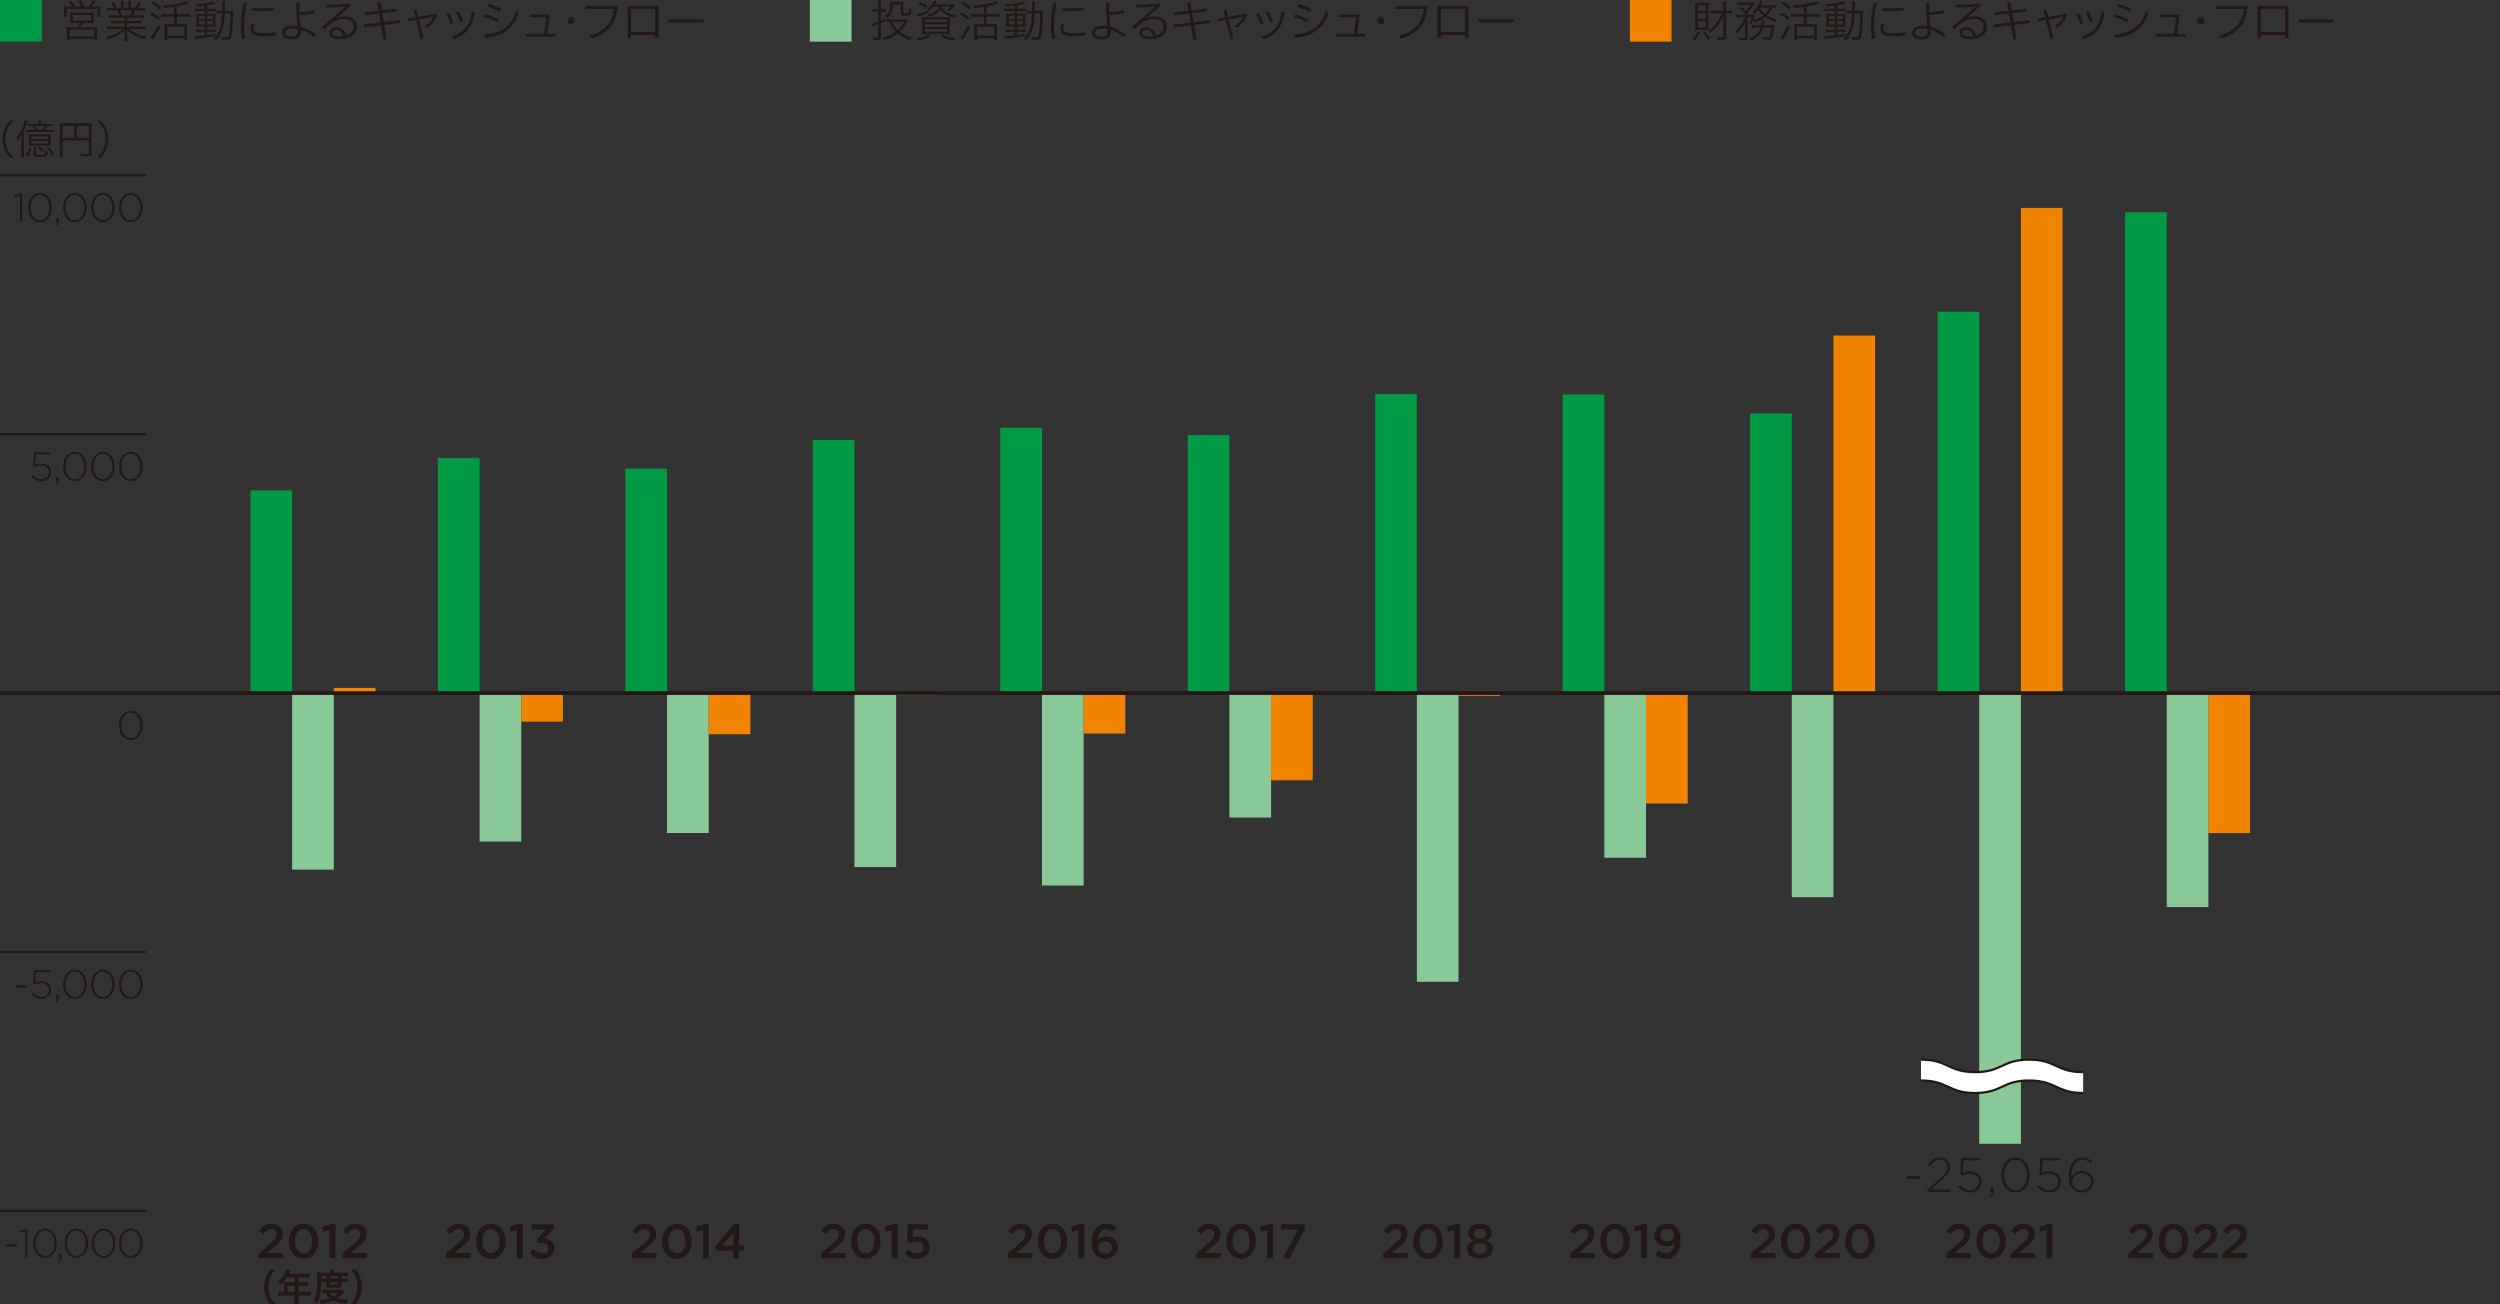 <?xml version="1.0" encoding="UTF-8"?><svg id="b" xmlns="http://www.w3.org/2000/svg" viewBox="0 0 340.157 177.444"><rect x="0" y="0" width="340.157" height="177.444" fill="#333333" stroke="none"/><defs><style>.d{fill:#fff;}.e{fill:#094;}.f{fill:#f08300;}.g{fill:#89c997;}.h{stroke-width:.3px;}.h,.i{fill:none;stroke:#231815;stroke-miterlimit:10;}.i{stroke-width:.5px;}.j{fill:#231815;}</style></defs><g id="c"><rect class="e" width="5.669" height="5.669"/><path class="j" d="m9.815.916c-.138-.264-.24-.414-.456-.672l.36-.103c.222.288.33.456.498.774h.84c-.114-.294-.234-.528-.402-.774l.372-.084c.168.294.294.54.426.858h.63c.234-.306.348-.492.516-.852l.383.138c-.192.317-.293.474-.479.714h.485c.319,0,.475-.006.667-.024-.018.139-.024.271-.024.505v.492c0,.174.006.287.03.432h-.408v-1.08h-4.188v1.08h-.402c.018-.138.03-.282.03-.426v-.498c0-.211-.006-.318-.024-.505.198.019.36.024.66.024h.486Zm.36,2.208c-.372,0-.462.006-.642.023.018-.144.024-.257.024-.479v-.521c0-.21-.006-.336-.024-.45.18.019.342.024.582.024h2.082c.24,0,.396-.006.576-.024-.012.108-.018.222-.018.456v.516c0,.259.006.342.024.479-.216-.018-.342-.023-.642-.023h-.9c-.084.204-.186.402-.288.588h1.716c.263,0,.407-.006.57-.024-.024.162-.031.294-.031.564v.69c0,.246.006.408.037.582h-.409v-.246h-3.359v.24h-.408c.024-.187.036-.366.036-.576v-.69c0-.258-.006-.396-.03-.564.162.019.312.024.577.024h.912c.108-.174.204-.372.288-.588h-.672Zm-.702,1.818h3.359v-.9h-3.359v.9Zm.45-2.13h2.466v-.78h-2.466v.78Z"/><path class="j" d="m15.376,2.41c-.294,0-.456.006-.642.03v-.372c.168.024.33.03.642.03h.87c-.084-.234-.174-.438-.318-.678h-.756c-.3,0-.504.012-.678.029v-.384c.174.024.36.036.666.036h.414c-.12-.21-.258-.39-.492-.636l.342-.162c.27.324.372.479.534.798h.504v-.462c0-.204-.012-.372-.036-.504h.408c-.018.12-.024.258-.024.498v.468h.637v-.468c0-.223-.006-.384-.024-.498h.408c-.024.126-.036.294-.036.504v.462h.576c.258-.372.354-.54.474-.828l.366.156c-.18.306-.234.378-.45.672h.36c.312,0,.504-.012.672-.036v.384c-.174-.018-.378-.029-.678-.029h-.708c-.144.33-.216.485-.324.678h.852c.312,0,.474-.006.648-.03v.372c-.186-.024-.348-.03-.648-.03h-1.631v.438h1.259c.3,0,.486-.006.648-.03v.366c-.18-.024-.348-.03-.648-.03h-1.259v.462h1.817c.342,0,.522-.012.684-.036v.391c-.21-.024-.414-.036-.678-.036h-1.572c.516.485,1.368.857,2.382,1.038-.108.132-.162.21-.234.372-.78-.234-1.056-.336-1.47-.564-.36-.198-.647-.42-.953-.731.018.27.024.378.024.51v.401c0,.259.012.444.036.624h-.433c.03-.191.036-.378.036-.63v-.396c0-.139.006-.271.024-.504-.588.611-1.158.936-2.256,1.29-.078-.156-.138-.234-.246-.349.99-.222,1.632-.527,2.226-1.062h-1.47c-.27,0-.468.012-.678.036v-.391c.168.024.348.036.678.036h1.722v-.462h-1.188c-.294,0-.468.006-.642.03v-.366c.168.024.354.03.642.03h1.188v-.438h-1.566Zm2.316-.312c.132-.222.209-.39.306-.678h-1.668c.138.288.186.396.282.678h1.081Z"/><path class="j" d="m20.633,1.703c.474.233.678.359,1.104.689l-.21.348c-.396-.342-.666-.521-1.104-.743l.21-.294Zm1.164,1.938c-.306.678-.504,1.032-.996,1.788l-.342-.312c.066-.06.114-.113.186-.203.336-.433.558-.828.846-1.513l.306.24Zm-.9-3.45c.462.307.708.498,1.032.799l-.234.317c-.33-.324-.57-.521-1.044-.84l.246-.276Zm2.772.757c-.516.084-.918.126-1.374.149-.036-.138-.066-.216-.156-.366.834-.012,1.698-.126,2.538-.342.336-.084.51-.144.69-.24l.276.36q-.066.018-.198.054c-.348.103-.816.21-1.393.318v1.038h1.17c.264,0,.45-.012.612-.036v.426c-.174-.024-.366-.036-.612-.036h-1.17v1.021h.96c.216,0,.36-.006.462-.024-.018.12-.024.282-.024.546v1.141c0,.239.012.455.03.581h-.408v-.342h-2.322v.342h-.408c.024-.162.03-.336.03-.588v-1.151c0-.204-.006-.378-.024-.528.12.019.246.024.438.024h.882v-1.021h-1.14c-.228,0-.438.012-.606.036v-.426c.156.024.348.036.606.036h1.14v-.972Zm-.918,3.894h2.322v-1.206h-2.322v1.206Z"/><path class="j" d="m27.845.778c-.432.06-.654.078-1.11.114-.024-.108-.048-.162-.15-.318.966-.018,2.094-.21,2.502-.414l.264.306q-.084.019-.3.072c-.228.066-.51.126-.858.187v.474h.72c.264,0,.414-.006.528-.03v.359c-.108-.018-.192-.023-.48-.023h-.768v.372h.624c.234,0,.384-.006.528-.018-.018.113-.024.216-.024.528v.696c0,.3.006.443.024.569-.144-.012-.3-.018-.552-.018h-.6v.402h.606c.312,0,.414-.006.546-.024v.359c-.126-.018-.21-.023-.492-.023h-.66v.432c.384-.048.588-.078,1.116-.168v.318c-.84.144-1.44.222-2.46.324-.156.018-.204.023-.318.048l-.078-.414c.096.006.198.012.252.012.186,0,.528-.023,1.14-.084v-.468h-.667c-.186,0-.384.012-.546.03v-.372c.144.024.294.03.552.03h.661v-.402h-.57c-.252,0-.414.006-.558.018.012-.132.018-.264.018-.563v-.702c0-.301,0-.36-.018-.528.156.012.318.018.57.018h.559v-.372h-.816c-.252,0-.384.006-.54.03v-.372c.162.024.306.036.546.036h.811v-.42Zm-.769,1.386v.438h.769v-.438h-.769Zm0,.715v.468h.769v-.468h-.769Zm1.116-.276h.792v-.438h-.792v.438Zm0,.744h.792v-.468h-.792v.468Zm3.006-1.866c.24,0,.372-.006.534-.024-.012.132-.018.252-.03.63-.042,1.812-.12,2.658-.282,3.049-.084.216-.246.294-.576.294-.162,0-.378-.018-.636-.048-.006-.132-.024-.265-.066-.402.306.06.48.084.648.084.222,0,.288-.042.33-.222.132-.517.216-1.663.216-3.013h-.738c-.042.87-.114,1.435-.246,1.926-.186.696-.438,1.165-.942,1.765-.072-.084-.21-.186-.342-.258.342-.349.51-.576.696-.973.276-.588.408-1.296.462-2.46h-.156c-.246,0-.39.006-.558.03v-.408c.156.024.276.03.534.03h.198c.006-.204.006-.378.006-.601,0-.426-.006-.527-.036-.689h.444c-.03.114-.036.24-.036.456-.006.426-.006.63-.012.834h.588Z"/><path class="j" d="m33.599.436c-.258.973-.384,1.98-.384,2.959,0,.642.054,1.266.156,1.859l-.443.055c-.09-.648-.138-1.278-.138-1.896,0-1.002.12-1.992.366-3.036l.444.06Zm1.074,2.946c-.108.12-.192.282-.192.498,0,.42.282.654,1.368.654.63,0,1.188-.066,1.614-.168l.042.438c-.396.077-.978.144-1.692.144-1.398,0-1.734-.48-1.734-1.014v-.03c0-.312.114-.534.258-.702l.336.18Zm-.3-2.298c.372.024.738.036,1.098.036.582,0,1.158-.03,1.752-.096l.03.408c-.618.06-1.254.09-1.902.09-.33,0-.66-.006-.99-.024l.012-.414Z"/><path class="j" d="m42.779,1.811c-.636.133-1.332.198-2.022.223.024.588.066,1.104.132,1.602.684.192,1.428.54,2.088,1.056l-.246.372c-.546-.443-1.212-.834-1.812-1.014.006.09.012.18.012.264,0,.672-.342,1.044-1.225,1.044-.792,0-1.314-.264-1.314-.894,0-.678.696-.966,1.405-.966.336,0,.474.024.666.06-.084-.756-.144-1.584-.144-2.712,0-.155,0-.312.006-.479l.426.006c-.006.27-.012.528-.012.774,0,.168,0,.336.006.497.618,0,1.35-.084,1.98-.228l.054.396Zm-2.977,2.064c-.594,0-1.002.204-1.002.576,0,.354.33.527.906.527.588,0,.811-.204.811-.731,0-.09-.006-.187-.018-.294-.21-.054-.396-.078-.696-.078Z"/><path class="j" d="m44.392.647h.132c.996,0,2.124-.065,3-.174l.222.282c-.678.605-1.29,1.134-2.016,1.752.342-.15.642-.288,1.116-.288,1.146,0,1.716.582,1.716,1.464,0,1.026-.895,1.632-2.304,1.632-.924,0-1.417-.281-1.417-.84,0-.444.36-.774.966-.774.726,0,1.128.528,1.296,1.122.708-.21,1.02-.6,1.02-1.158,0-.569-.354-1.104-1.38-1.104-.6,0-1.146.258-1.53.504-.366.24-.642.485-1.098.954l-.282-.354c1.266-1.05,2.382-2.027,3.222-2.808-.804.108-1.662.174-2.646.204l-.018-.414Zm1.411,3.384c-.348,0-.594.18-.594.433,0,.336.366.504.966.504.138,0,.282-.006.528-.054-.132-.541-.474-.883-.9-.883Z"/><path class="j" d="m53.939,1.192l.036.384-1.956.217.204,1.212,2.172-.265.042.391-2.148.264.324,1.944-.432.065-.33-1.962-2.298.282-.048-.39,2.286-.276-.204-1.212-1.95.216-.036-.39,1.92-.21-.186-1.122.432-.066.192,1.141,1.98-.223Z"/><path class="j" d="m57.629,5.284l-.39.097-.63-2.664-1.05.18-.06-.378,1.02-.168-.228-.966.39-.078.234.978,2.58-.426c-.234.906-.606,1.398-1.374,1.944-.096-.096-.192-.187-.294-.271.594-.384.9-.726,1.14-1.224l-1.968.342.63,2.634Z"/><path class="j" d="m61.091,1.793c.282.485.402.756.606,1.355l-.384.15c-.18-.582-.312-.876-.6-1.368l.378-.138Zm3.51-.103c-.186,1.015-.402,1.632-.792,2.178-.486.69-1.062,1.062-2.046,1.465-.102-.133-.174-.223-.294-.349,1.014-.354,1.536-.695,1.998-1.338.384-.51.564-1.062.72-2.046l.414.09Zm-2.196-.162c.27.492.39.786.57,1.362l-.378.15c-.168-.564-.276-.841-.558-1.381l.366-.132Z"/><path class="j" d="m66.065,1.955c.684.197,1.158.378,1.758.653l-.198.391c-.498-.265-1.098-.492-1.758-.679l.198-.365Zm-.174,2.747c1.146-.065,2.004-.354,2.646-.792.822-.563,1.32-1.26,1.662-2.388.126.114.252.216.378.318-.474,1.164-.858,1.8-1.83,2.454-.696.474-1.506.744-2.748.84l-.108-.433Zm.612-4.17c.618.187,1.134.396,1.704.679l-.198.39c-.564-.3-1.14-.54-1.704-.696l.198-.372Z"/><path class="j" d="m75.575,4.612v.372h-4.008v-.372h2.442c.162-.828.24-1.392.306-2.273h-2.25v-.366h2.7c-.072,1.026-.162,1.74-.336,2.64h1.146Z"/><path class="j" d="m78.185,2.818c0,.271-.222.492-.492.492s-.492-.222-.492-.492.222-.492.492-.492.492.222.492.492Z"/><path class="j" d="m84.035.803c-.06,1.194-.372,2.147-1.014,2.874-.678.786-1.482,1.26-2.586,1.565-.072-.138-.15-.258-.246-.396,1.152-.288,1.92-.81,2.43-1.386.57-.648.846-1.446.93-2.244h-3.906v-.414h4.392Z"/><path class="j" d="m85.854,4.757v.426h-.444V.797h4.188v4.386h-.444v-.426h-3.3Zm3.3-3.558h-3.3v3.155h3.3V1.199Z"/><path class="j" d="m95.771,3.047h-4.8v-.42h4.8v.42Z"/><rect class="g" x="110.19" width="5.669" height="5.669"/><path class="j" d="m119.472.707c0-.246-.012-.421-.042-.606h.468c-.03.186-.042.36-.042.594v.57h.36c.144,0,.228-.006.348-.03v.39c-.108-.018-.234-.023-.372-.023h-.336v1.188c.228-.096.318-.138.588-.27l.006.36c-.27.132-.36.174-.594.27v1.902c0,.324-.15.414-.702.414-.078,0-.186-.006-.312-.012-.012-.15-.024-.222-.084-.378.228.03.366.042.522.042.144,0,.192-.036.192-.145v-1.668c-.306.12-.552.216-.744.3l-.114-.402c.234-.036.384-.084.858-.264v-1.338h-.372c-.162,0-.288.006-.432.023v-.39c.132.024.252.03.432.03h.372v-.558Zm4.062,2.165c-.042.061-.048.061-.168.265-.3.504-.552.816-.93,1.176.486.366,1.032.631,1.638.78-.096.12-.174.246-.228.378-.696-.222-1.218-.498-1.71-.905-.576.443-1.092.708-1.806.917-.06-.144-.132-.251-.228-.348.696-.186,1.242-.438,1.758-.828-.396-.408-.642-.792-.846-1.326-.162,0-.282.012-.39.024v-.396c.132.024.288.036.486.036h1.83c.18,0,.288-.006.36-.03l.234.258Zm-2.016-2.237c-.012.588-.084.924-.276,1.253-.132.223-.312.396-.6.57-.084-.12-.156-.192-.276-.27.312-.162.498-.36.624-.648.108-.245.15-.533.15-1.014,0-.12,0-.162-.018-.271.108.013.204.019.408.019h.996c.204,0,.282-.006.402-.019-.012.097-.018.187-.018.427v.972c0,.107.042.126.294.126.192,0,.342-.019.384-.048.066-.042.09-.21.096-.678.132.096.24.149.354.186-.066.822-.126.882-.81.882-.564,0-.69-.06-.69-.336V.635h-1.02Zm-.144,2.346c.198.444.42.756.774,1.093.396-.354.588-.595.882-1.093h-1.656Z"/><path class="j" d="m126.69,4.901c-.612.342-.996.479-1.788.642-.078-.156-.114-.21-.222-.33.36-.048.552-.09.858-.174.348-.102.516-.168.852-.36l.3.223Zm-.33-3.187c-.456.204-.69.3-1.2.492-.108.036-.162.06-.27.113l-.15-.39c.402-.066.942-.258,1.524-.528l.096.312Zm-.438-.594c-.366-.295-.564-.414-.978-.601l.234-.275c.462.228.654.342.978.575l-.234.301Zm2.694,1.224c.33,0,.456-.006.624-.024-.012.181-.018.366-.018.654v1.051c0,.306.006.504.024.617-.162-.018-.384-.023-.672-.023h-2.454c-.294,0-.504.006-.672.023.018-.113.024-.312.024-.605v-1.074c0-.276-.006-.469-.018-.636.162.012.336.018.625.018h2.538Zm-2.778.66h3.018v-.366h-3.018v.366Zm0,.66h3.018v-.378h-3.018v.378Zm0,.666h3.018v-.384h-3.018v.384Zm1.158-3.444c-.162.191-.324.342-.564.528-.096-.12-.138-.156-.264-.234.474-.33.798-.708.942-1.122l.366.114q-.06.09-.12.198c-.006.006-.054.077-.144.222h2.046c.204,0,.276-.006.402-.03l.234.192q-.024.029-.072.09c-.012.012-.018.018-.084.107-.156.211-.336.391-.552.547-.114-.066-.21-.108-.336-.15.258-.156.384-.258.534-.462h-1.236c.09.306.33.588.684.798.33.198.75.33,1.291.396-.096.12-.12.162-.198.342-.51-.108-.864-.234-1.17-.408-.354-.204-.57-.42-.786-.774-.18.343-.354.528-.666.702-.252.139-.57.24-.954.312-.066-.139-.09-.174-.204-.307.936-.096,1.452-.438,1.608-1.062h-.756Zm1.26,3.799c.558.294.99.42,1.776.516-.108.126-.12.156-.222.342-.804-.15-1.249-.3-1.842-.642l.288-.216Z"/><path class="j" d="m130.824,1.703c.474.233.678.359,1.104.689l-.21.348c-.396-.342-.666-.521-1.104-.743l.21-.294Zm1.164,1.938c-.306.678-.504,1.032-.996,1.788l-.342-.312c.066-.06.114-.113.186-.203.336-.433.558-.828.846-1.513l.306.24Zm-.9-3.45c.462.307.708.498,1.032.799l-.234.317c-.33-.324-.57-.521-1.044-.84l.246-.276Zm2.772.757c-.516.084-.918.126-1.374.149-.036-.138-.066-.216-.156-.366.834-.012,1.698-.126,2.538-.342.336-.084.51-.144.69-.24l.276.36q-.066.018-.198.054c-.348.103-.816.21-1.393.318v1.038h1.17c.264,0,.45-.012.612-.036v.426c-.174-.024-.366-.036-.612-.036h-1.17v1.021h.96c.216,0,.36-.006.462-.024-.018.12-.024.282-.024.546v1.141c0,.239.012.455.03.581h-.408v-.342h-2.322v.342h-.408c.024-.162.03-.336.03-.588v-1.151c0-.204-.006-.378-.024-.528.12.019.246.024.438.024h.882v-1.021h-1.14c-.228,0-.438.012-.606.036v-.426c.156.024.348.036.606.036h1.14v-.972Zm-.918,3.894h2.322v-1.206h-2.322v1.206Z"/><path class="j" d="m138.036.778c-.432.06-.654.078-1.11.114-.024-.108-.048-.162-.15-.318.966-.018,2.094-.21,2.502-.414l.264.306q-.084.019-.3.072c-.228.066-.51.126-.858.187v.474h.72c.264,0,.414-.006.528-.03v.359c-.108-.018-.192-.023-.48-.023h-.768v.372h.624c.234,0,.384-.006.528-.018-.018.113-.024.216-.024.528v.696c0,.3.006.443.024.569-.144-.012-.3-.018-.552-.018h-.6v.402h.606c.312,0,.414-.006.546-.024v.359c-.126-.018-.21-.023-.492-.023h-.66v.432c.384-.048.588-.078,1.116-.168v.318c-.84.144-1.44.222-2.46.324-.156.018-.204.023-.318.048l-.078-.414c.096.006.198.012.252.012.186,0,.528-.023,1.14-.084v-.468h-.667c-.186,0-.384.012-.546.03v-.372c.144.024.294.03.552.03h.661v-.402h-.57c-.252,0-.414.006-.558.018.012-.132.018-.264.018-.563v-.702c0-.301,0-.36-.018-.528.156.012.318.018.57.018h.559v-.372h-.816c-.252,0-.384.006-.54.03v-.372c.162.024.306.036.546.036h.811v-.42Zm-.769,1.386v.438h.769v-.438h-.769Zm0,.715v.468h.769v-.468h-.769Zm1.116-.276h.792v-.438h-.792v.438Zm0,.744h.792v-.468h-.792v.468Zm3.006-1.866c.24,0,.372-.006.534-.024-.012.132-.018.252-.03.63-.042,1.812-.12,2.658-.282,3.049-.084.216-.246.294-.576.294-.162,0-.378-.018-.636-.048-.006-.132-.024-.265-.066-.402.306.06.48.084.648.084.222,0,.288-.042.33-.222.132-.517.216-1.663.216-3.013h-.738c-.042.87-.114,1.435-.246,1.926-.186.696-.438,1.165-.942,1.765-.072-.084-.21-.186-.342-.258.342-.349.51-.576.696-.973.276-.588.408-1.296.462-2.46h-.156c-.246,0-.39.006-.558.03v-.408c.156.024.276.03.534.03h.198c.006-.204.006-.378.006-.601,0-.426-.006-.527-.036-.689h.444c-.03.114-.036.24-.036.456-.006.426-.006.63-.012.834h.588Z"/><path class="j" d="m143.79.436c-.258.973-.384,1.98-.384,2.959,0,.642.054,1.266.156,1.859l-.443.055c-.09-.648-.138-1.278-.138-1.896,0-1.002.12-1.992.366-3.036l.444.06Zm1.074,2.946c-.108.12-.192.282-.192.498,0,.42.282.654,1.368.654.63,0,1.188-.066,1.614-.168l.042.438c-.396.077-.978.144-1.692.144-1.398,0-1.734-.48-1.734-1.014v-.03c0-.312.114-.534.258-.702l.336.18Zm-.3-2.298c.372.024.738.036,1.098.036.582,0,1.158-.03,1.752-.096l.03.408c-.618.06-1.254.09-1.902.09-.33,0-.66-.006-.99-.024l.012-.414Z"/><path class="j" d="m152.97,1.811c-.636.133-1.332.198-2.022.223.024.588.066,1.104.132,1.602.684.192,1.428.54,2.088,1.056l-.246.372c-.546-.443-1.212-.834-1.812-1.014.006.09.012.18.012.264,0,.672-.342,1.044-1.225,1.044-.792,0-1.314-.264-1.314-.894,0-.678.696-.966,1.405-.966.336,0,.474.024.666.06-.084-.756-.144-1.584-.144-2.712,0-.155,0-.312.006-.479l.426.006c-.006.27-.012.528-.012.774,0,.168,0,.336.006.497.618,0,1.35-.084,1.98-.228l.054.396Zm-2.977,2.064c-.594,0-1.002.204-1.002.576,0,.354.33.527.906.527.588,0,.811-.204.811-.731,0-.09-.006-.187-.018-.294-.21-.054-.396-.078-.696-.078Z"/><path class="j" d="m154.583.647h.132c.996,0,2.124-.065,3-.174l.222.282c-.678.605-1.29,1.134-2.016,1.752.342-.15.642-.288,1.116-.288,1.146,0,1.716.582,1.716,1.464,0,1.026-.895,1.632-2.304,1.632-.924,0-1.417-.281-1.417-.84,0-.444.36-.774.966-.774.726,0,1.128.528,1.296,1.122.708-.21,1.02-.6,1.02-1.158,0-.569-.354-1.104-1.38-1.104-.6,0-1.146.258-1.53.504-.366.24-.642.485-1.098.954l-.282-.354c1.266-1.05,2.382-2.027,3.222-2.808-.804.108-1.662.174-2.646.204l-.018-.414Zm1.411,3.384c-.348,0-.594.18-.594.433,0,.336.366.504.966.504.138,0,.282-.006.528-.054-.132-.541-.474-.883-.9-.883Z"/><path class="j" d="m164.13,1.192l.036.384-1.956.217.204,1.212,2.172-.265.042.391-2.148.264.324,1.944-.432.065-.33-1.962-2.298.282-.048-.39,2.286-.276-.204-1.212-1.95.216-.036-.39,1.92-.21-.186-1.122.432-.066.192,1.141,1.98-.223Z"/><path class="j" d="m167.82,5.284l-.39.097-.63-2.664-1.05.18-.06-.378,1.02-.168-.228-.966.39-.078.234.978,2.58-.426c-.234.906-.606,1.398-1.374,1.944-.096-.096-.192-.187-.294-.271.594-.384.9-.726,1.14-1.224l-1.968.342.63,2.634Z"/><path class="j" d="m171.282,1.793c.282.485.402.756.606,1.355l-.384.15c-.18-.582-.312-.876-.6-1.368l.378-.138Zm3.51-.103c-.186,1.015-.402,1.632-.792,2.178-.486.69-1.062,1.062-2.046,1.465-.102-.133-.174-.223-.294-.349,1.014-.354,1.536-.695,1.998-1.338.384-.51.564-1.062.72-2.046l.414.09Zm-2.196-.162c.27.492.39.786.57,1.362l-.378.15c-.168-.564-.276-.841-.558-1.381l.366-.132Z"/><path class="j" d="m176.256,1.955c.684.197,1.158.378,1.758.653l-.198.391c-.498-.265-1.098-.492-1.758-.679l.198-.365Zm-.174,2.747c1.146-.065,2.004-.354,2.646-.792.822-.563,1.32-1.26,1.662-2.388.126.114.252.216.378.318-.474,1.164-.858,1.8-1.83,2.454-.696.474-1.506.744-2.748.84l-.108-.433Zm.612-4.17c.618.187,1.134.396,1.704.679l-.198.39c-.564-.3-1.14-.54-1.704-.696l.198-.372Z"/><path class="j" d="m185.766,4.612v.372h-4.008v-.372h2.442c.162-.828.24-1.392.306-2.273h-2.25v-.366h2.7c-.072,1.026-.162,1.74-.336,2.64h1.146Z"/><path class="j" d="m188.376,2.818c0,.271-.222.492-.492.492s-.492-.222-.492-.492.222-.492.492-.492.492.222.492.492Z"/><path class="j" d="m194.226.803c-.06,1.194-.372,2.147-1.014,2.874-.678.786-1.482,1.26-2.586,1.565-.072-.138-.15-.258-.246-.396,1.152-.288,1.92-.81,2.43-1.386.57-.648.846-1.446.93-2.244h-3.906v-.414h4.392Z"/><path class="j" d="m196.044,4.757v.426h-.444V.797h4.188v4.386h-.444v-.426h-3.3Zm3.3-3.558h-3.3v3.155h3.3V1.199Z"/><path class="j" d="m205.962,3.047h-4.8v-.42h4.8v.42Z"/><rect class="f" x="221.767" width="5.669" height="5.669"/><path class="j" d="m231.33,4.433c-.233.479-.413.737-.779,1.128-.108-.12-.162-.168-.301-.252.385-.36.54-.582.763-1.062l.317.187Zm-.186-.378c-.216,0-.354.006-.498.018.012-.126.018-.336.018-.575V.929c0-.198-.006-.359-.023-.57.252.013.366.019.528.019h.768c.228,0,.407-.006.533-.019-.013.145-.019.33-.019.559v2.615c0,.252.006.414.019.54-.15-.012-.282-.018-.516-.018h-.81Zm-.12-2.579h1.073v-.769h-1.073v.769Zm0,1.109h1.073v-.798h-1.073v.798Zm0,1.146h1.073v-.834h-1.073v.834Zm1.031.522c.246.426.378.611.672.936-.126.078-.15.102-.3.252-.264-.33-.414-.564-.666-1.014l.294-.174Zm1.212-2.466c-.198,0-.42.012-.588.03v-.402c.186.019.366.03.588.03h1.206v-.673c0-.288-.012-.414-.036-.558h.444c-.024.168-.036.348-.036.558l.006.673h.258c.229,0,.39-.012.552-.036v.414c-.162-.024-.317-.036-.54-.036h-.27l.03,3.186c0,.354-.139.468-.576.468-.174,0-.42-.012-.636-.036-.019-.162-.036-.24-.108-.408.27.048.534.078.696.078.204,0,.239-.024.239-.174l-.006-1.985c0-.24.013-.57.036-.816-.222.504-.528,1.032-.852,1.434-.288.36-.57.643-.979.954-.107-.149-.198-.246-.281-.306.468-.318.791-.63,1.146-1.104.324-.433.402-.57.738-1.29h-1.032Z"/><path class="j" d="m236.772,2.345c-.252,0-.402.012-.534.036v-.396c.144.024.294.03.552.03h.816c-.282-.342-.504-.559-.895-.853l.24-.216c.288.234.39.318.576.498.324-.294.426-.408.666-.756h-1.272c-.246,0-.408.012-.54.036v-.391c.145.024.3.03.57.03h1.068c.312,0,.372,0,.485-.019l.204.223c-.06.06-.096.102-.18.216-.271.372-.462.582-.786.882.066.078.09.103.168.192l-.15.156h.414c.204,0,.318-.006.427-.019l.161.198q-.042.09-.155.385c-.114.306-.187.462-.336.72-.12-.09-.145-.102-.288-.168.18-.276.264-.456.378-.786h-.601l.03,2.735c.006.294-.12.396-.48.396-.198,0-.336-.006-.601-.036-.006-.113-.03-.228-.084-.354.271.048.456.066.636.065.126,0,.175-.036.175-.138v-2.052c-.276.666-.631,1.188-1.068,1.619-.071-.144-.119-.21-.239-.329.569-.492.936-1.051,1.266-1.908h-.624Zm4.146,1.074c.246,0,.384-.006.492-.024q-.018.12-.054.547c-.066.695-.175,1.163-.307,1.325-.09.114-.228.162-.438.162s-.336-.012-.708-.066c-.012-.155-.024-.222-.078-.384.342.078.54.108.731.108.211,0,.265-.078.343-.469.048-.233.071-.413.107-.869h-1.092c-.252.852-.72,1.355-1.668,1.764-.06-.132-.126-.216-.228-.312.462-.186.768-.365,1.025-.605.246-.234.391-.474.504-.846h-.63c-.275,0-.414.006-.558.03v-.391c.144.024.275.03.569.03h.696c.042-.21.061-.378.061-.54,0-.054,0-.072-.013-.132l.427.018c-.019.114-.03.18-.055.336-.023.145-.036.216-.054.318h.924Zm.714-2.358c-.144-.018-.264-.023-.516-.023-.222.491-.39.743-.702,1.062.372.24.78.402,1.356.546-.091.132-.114.187-.175.36-.617-.192-1.038-.396-1.434-.685-.336.271-.726.475-1.374.727-.054-.12-.102-.204-.204-.312.564-.18.942-.359,1.309-.624-.295-.264-.469-.462-.673-.804-.155.222-.252.33-.521.6-.084-.102-.132-.144-.264-.233.342-.312.504-.498.684-.804.18-.288.288-.54.348-.805l.366.097q-.024.054-.06.132c-.072.162-.133.3-.187.42h1.458c.264,0,.438-.012.588-.03v.378Zm-2.208-.023c.204.365.396.594.721.863.294-.275.401-.438.594-.863h-1.314Z"/><path class="j" d="m242.4,1.703c.474.233.678.359,1.104.689l-.21.348c-.396-.342-.666-.521-1.104-.743l.21-.294Zm1.163,1.938c-.306.678-.504,1.032-.995,1.788l-.343-.312c.066-.06.114-.113.187-.203.336-.433.558-.828.846-1.513l.306.24Zm-.899-3.45c.462.307.708.498,1.032.799l-.234.317c-.33-.324-.57-.521-1.044-.84l.246-.276Zm2.771.757c-.516.084-.918.126-1.374.149-.035-.138-.065-.216-.155-.366.834-.012,1.697-.126,2.538-.342.336-.084.51-.144.689-.24l.276.36q-.066.018-.198.054c-.348.103-.815.21-1.393.318v1.038h1.171c.264,0,.45-.012.612-.036v.426c-.175-.024-.366-.036-.612-.036h-1.171v1.021h.961c.216,0,.36-.006.462-.024-.018.12-.024.282-.024.546v1.141c0,.239.013.455.03.581h-.408v-.342h-2.322v.342h-.407c.023-.162.029-.336.029-.588v-1.151c0-.204-.006-.378-.023-.528.12.019.246.024.438.024h.882v-1.021h-1.14c-.228,0-.438.012-.605.036v-.426c.155.024.348.036.605.036h1.14v-.972Zm-.918,3.894h2.322v-1.206h-2.322v1.206Z"/><path class="j" d="m249.612.778c-.432.06-.654.078-1.11.114-.023-.108-.048-.162-.149-.318.966-.018,2.094-.21,2.502-.414l.264.306q-.084.019-.3.072c-.229.066-.51.126-.858.187v.474h.721c.264,0,.413-.006.527-.03v.359c-.107-.018-.191-.023-.479-.023h-.769v.372h.624c.234,0,.384-.006.528-.018-.019.113-.024.216-.024.528v.696c0,.3.006.443.024.569-.145-.012-.3-.018-.552-.018h-.601v.402h.606c.312,0,.414-.006.546-.024v.359c-.126-.018-.21-.023-.492-.023h-.66v.432c.385-.048.588-.078,1.116-.168v.318c-.84.144-1.439.222-2.46.324-.156.018-.204.023-.318.048l-.077-.414c.096.006.197.012.252.012.186,0,.527-.023,1.14-.084v-.468h-.666c-.187,0-.384.012-.546.03v-.372c.144.024.294.03.552.03h.66v-.402h-.57c-.252,0-.414.006-.558.018.012-.132.018-.264.018-.563v-.702c0-.301,0-.36-.018-.528.156.012.317.018.569.018h.559v-.372h-.816c-.252,0-.384.006-.54.03v-.372c.162.024.307.036.546.036h.811v-.42Zm-.769,1.386v.438h.769v-.438h-.769Zm0,.715v.468h.769v-.468h-.769Zm1.116-.276h.792v-.438h-.792v.438Zm0,.744h.792v-.468h-.792v.468Zm3.006-1.866c.24,0,.372-.006.534-.024-.012.132-.018.252-.029.63-.042,1.812-.12,2.658-.282,3.049-.084.216-.246.294-.576.294-.162,0-.378-.018-.636-.048-.006-.132-.024-.265-.066-.402.306.06.48.084.648.084.222,0,.288-.042.33-.222.132-.517.216-1.663.216-3.013h-.738c-.042.87-.114,1.435-.246,1.926-.186.696-.438,1.165-.941,1.765-.072-.084-.211-.186-.343-.258.343-.349.511-.576.696-.973.276-.588.408-1.296.462-2.46h-.156c-.246,0-.39.006-.558.03v-.408c.156.024.276.03.534.03h.198c.006-.204.006-.378.006-.601,0-.426-.006-.527-.036-.689h.443c-.029.114-.035.24-.035.456-.007.426-.007.63-.013.834h.588Z"/><path class="j" d="m255.366.436c-.258.973-.384,1.98-.384,2.959,0,.642.054,1.266.155,1.859l-.443.055c-.09-.648-.138-1.278-.138-1.896,0-1.002.12-1.992.365-3.036l.444.06Zm1.073,2.946c-.107.12-.191.282-.191.498,0,.42.282.654,1.368.654.63,0,1.188-.066,1.613-.168l.042.438c-.396.077-.978.144-1.691.144-1.398,0-1.734-.48-1.734-1.014v-.03c0-.312.114-.534.258-.702l.336.18Zm-.3-2.298c.372.024.738.036,1.099.036.582,0,1.157-.03,1.752-.096l.029.408c-.617.06-1.254.09-1.901.09-.33,0-.66-.006-.99-.024l.012-.414Z"/><path class="j" d="m264.547,1.811c-.637.133-1.332.198-2.022.223.024.588.066,1.104.132,1.602.685.192,1.429.54,2.088,1.056l-.245.372c-.547-.443-1.213-.834-1.812-1.014.006.09.012.18.012.264,0,.672-.342,1.044-1.225,1.044-.792,0-1.314-.264-1.314-.894,0-.678.696-.966,1.405-.966.336,0,.474.024.666.06-.084-.756-.145-1.584-.145-2.712,0-.155,0-.312.006-.479l.427.006c-.007.27-.013.528-.013.774,0,.168,0,.336.006.497.618,0,1.351-.084,1.98-.228l.055.396Zm-2.977,2.064c-.595,0-1.003.204-1.003.576,0,.354.33.527.906.527.589,0,.811-.204.811-.731,0-.09-.006-.187-.018-.294-.21-.054-.396-.078-.696-.078Z"/><path class="j" d="m266.159.647h.133c.996,0,2.124-.065,3-.174l.222.282c-.678.605-1.29,1.134-2.016,1.752.342-.15.642-.288,1.116-.288,1.146,0,1.716.582,1.716,1.464,0,1.026-.895,1.632-2.304,1.632-.925,0-1.417-.281-1.417-.84,0-.444.36-.774.967-.774.726,0,1.128.528,1.296,1.122.708-.21,1.02-.6,1.02-1.158,0-.569-.354-1.104-1.38-1.104-.6,0-1.146.258-1.53.504-.366.24-.642.485-1.098.954l-.282-.354c1.267-1.05,2.383-2.027,3.223-2.808-.805.108-1.662.174-2.646.204l-.019-.414Zm1.411,3.384c-.349,0-.595.18-.595.433,0,.336.366.504.967.504.138,0,.281-.006.527-.054-.132-.541-.474-.883-.899-.883Z"/><path class="j" d="m275.706,1.192l.036.384-1.956.217.204,1.212,2.172-.265.042.391-2.147.264.323,1.944-.432.065-.33-1.962-2.298.282-.048-.39,2.286-.276-.204-1.212-1.95.216-.036-.39,1.92-.21-.186-1.122.432-.066.192,1.141,1.979-.223Z"/><path class="j" d="m279.396,5.284l-.39.097-.631-2.664-1.05.18-.06-.378,1.02-.168-.228-.966.39-.078.234.978,2.58-.426c-.234.906-.606,1.398-1.374,1.944-.097-.096-.192-.187-.294-.271.594-.384.899-.726,1.14-1.224l-1.968.342.63,2.634Z"/><path class="j" d="m282.858,1.793c.282.485.402.756.605,1.355l-.384.15c-.18-.582-.312-.876-.6-1.368l.378-.138Zm3.51-.103c-.186,1.015-.401,1.632-.792,2.178-.485.69-1.062,1.062-2.046,1.465-.102-.133-.174-.223-.294-.349,1.014-.354,1.536-.695,1.998-1.338.384-.51.563-1.062.72-2.046l.414.09Zm-2.196-.162c.271.492.391.786.57,1.362l-.378.15c-.168-.564-.276-.841-.558-1.381l.365-.132Z"/><path class="j" d="m287.833,1.955c.684.197,1.157.378,1.758.653l-.198.391c-.498-.265-1.098-.492-1.758-.679l.198-.365Zm-.175,2.747c1.146-.065,2.004-.354,2.646-.792.822-.563,1.32-1.26,1.662-2.388.126.114.252.216.378.318-.475,1.164-.858,1.8-1.83,2.454-.696.474-1.506.744-2.748.84l-.108-.433Zm.612-4.17c.618.187,1.134.396,1.704.679l-.198.39c-.563-.3-1.14-.54-1.704-.696l.198-.372Z"/><path class="j" d="m297.343,4.612v.372h-4.008v-.372h2.441c.162-.828.24-1.392.306-2.273h-2.25v-.366h2.7c-.071,1.026-.162,1.74-.336,2.64h1.146Z"/><path class="j" d="m299.952,2.818c0,.271-.222.492-.492.492-.27,0-.492-.222-.492-.492s.223-.492.492-.492c.271,0,.492.222.492.492Z"/><path class="j" d="m305.802.803c-.06,1.194-.371,2.147-1.014,2.874-.678.786-1.481,1.26-2.586,1.565-.072-.138-.15-.258-.246-.396,1.152-.288,1.92-.81,2.43-1.386.57-.648.847-1.446.931-2.244h-3.906v-.414h4.392Z"/><path class="j" d="m307.621,4.757v.426h-.444V.797h4.188v4.386h-.444v-.426h-3.3Zm3.3-3.558h-3.3v3.155h3.3V1.199Z"/><path class="j" d="m317.538,3.047h-4.8v-.42h4.8v.42Z"/><path class="j" d="m1.374,21.471c-.413-.473-.583-.736-.765-1.183-.181-.439-.264-.874-.264-1.353s.083-.913.264-1.354c.182-.445.352-.709.765-1.183h.489c-.462.468-.644.716-.836,1.139-.198.44-.297.896-.297,1.397,0,.5.099.957.297,1.396.192.424.374.671.836,1.139h-.489Z"/><path class="j" d="m2.908,19.15c0-.27.005-.584.022-.809-.16.308-.275.495-.484.754-.066-.121-.138-.231-.215-.319.402-.457.71-1.001.952-1.7.099-.291.16-.521.182-.709l.379.094c-.039.082-.05.132-.094.274-.083.281-.248.71-.407,1.072v2.938c0,.33.005.494.022.687h-.391c.028-.197.033-.362.033-.676v-1.605Zm1.375,1.001c-.138.489-.264.759-.522,1.138l-.291-.198c.291-.352.407-.594.517-1.039l.297.1Zm2.304-3.278c.259,0,.402-.005.556-.027v.319c-.16-.017-.33-.022-.556-.022h-.148c-.061.154-.148.341-.248.522h.589c.275,0,.412-.005.555-.027v.335c-.165-.021-.286-.027-.555-.027h-2.684c-.248,0-.374.006-.539.027v-.335c.143.022.275.027.539.027h.572c-.066-.192-.143-.363-.236-.522h-.066c-.248,0-.385.006-.544.022v-.319c.143.022.297.027.544.027h.863v-.088c0-.154-.006-.259-.028-.357h.402c-.022.11-.028.198-.028.363v.082h1.012Zm-2.106,2.932c-.275,0-.407.006-.561.022.017-.188.022-.259.022-.556v-.518c0-.236-.005-.352-.022-.483.143.017.253.021.539.021h1.909c.28,0,.385-.005.539-.021-.017.12-.022.252-.022.483v.518c0,.292.005.391.022.556-.148-.017-.281-.022-.567-.022h-1.859Zm-.214-.896h2.288v-.353h-2.288v.353Zm0,.633h2.288v-.374h-2.288v.374Zm.67.456c-.027.127-.033.209-.033.412v.489c0,.132.071.154.583.154.391,0,.583-.022.633-.082.049-.056.066-.177.071-.451.099.05.182.071.303.094-.028.373-.072.527-.17.604-.099.082-.38.115-.936.115-.654,0-.808-.066-.808-.347v-.571c0-.171-.011-.28-.033-.418h.39Zm.908-2.332c.099-.182.176-.347.237-.522h-1.293c.066.132.143.319.226.522h.831Zm-.522,2.217c.292.226.462.374.666.599l-.242.209c-.204-.258-.369-.423-.638-.632l.214-.176Zm1.354.148c.324.391.484.615.715,1.028l-.286.192c-.226-.462-.385-.71-.688-1.062l.259-.159Z"/><path class="j" d="m8.507,20.8c0,.347.005.456.027.583h-.429c.022-.148.033-.308.033-.6v-3.536c0-.209-.005-.341-.022-.489.143.017.28.021.506.021h3.355c.236,0,.374-.005.506-.021-.017.153-.022.275-.022.506v3.608c0,.329-.121.406-.654.406-.22,0-.522-.011-.787-.033-.017-.137-.039-.225-.088-.357.385.044.654.066.869.066.242,0,.292-.022.292-.127v-1.71h-3.587v1.683Zm1.568-3.685h-1.568v1.672h1.568v-1.672Zm2.019,1.672v-1.672h-1.661v1.672h1.661Z"/><path class="j" d="m13.221,21.471c.462-.462.643-.715.836-1.139.198-.439.297-.896.297-1.396,0-.501-.099-.957-.297-1.397-.193-.423-.374-.676-.836-1.139h.489c.413.474.583.737.765,1.183.181.44.264.875.264,1.354s-.083.913-.264,1.353c-.182.446-.352.71-.765,1.183h-.489Z"/><path class="j" d="m36.742,177.444c-.28-.4-.405-.62-.545-.985-.18-.46-.265-.9-.265-1.38,0-.47.08-.885.255-1.335.145-.365.265-.585.55-.985h.7c-.35.44-.495.665-.635.995-.175.41-.26.835-.26,1.325,0,.505.085.955.265,1.37.14.33.28.55.635.995h-.7Z"/><path class="j" d="m38.642,174.739c0-.11-.005-.186-.015-.29.105.01.215.015.351.015h1.09v-.649h-1.045c-.26.404-.505.694-.825.984-.145-.215-.2-.28-.37-.445.51-.435.77-.764.975-1.254.07-.16.105-.266.12-.365l.595.12c-.03.06-.04.075-.075.149-.005.016-.055.12-.145.315h2.34c.235,0,.36-.005.51-.025v.546c-.155-.021-.285-.025-.51-.025h-1.02v.649h.805c.23,0,.365-.005.515-.025v.53c-.15-.015-.285-.02-.5-.02h-.82v.81h1.16c.23,0,.39-.01.545-.03v.57c-.155-.021-.33-.03-.545-.03h-1.16v.625c0,.255.005.39.03.535h-.609c.02-.146.03-.28.03-.545v-.615h-1.681c-.22,0-.38.01-.545.03v-.57c.16.021.32.03.545.03h.255v-1.02Zm1.426,1.02v-.81h-.9v.81h.9Z"/><path class="j" d="m43.692,174.43c-.01.765-.055,1.31-.14,1.765-.09.47-.2.784-.425,1.189-.14-.2-.245-.314-.42-.46.165-.305.245-.525.31-.854.11-.521.145-1.07.145-2.255,0-.37-.005-.5-.02-.681.175.016.35.025.565.025h1.245v-.11c0-.109-.01-.189-.025-.284h.595c-.02.085-.025.165-.025.29v.104h1.24c.28,0,.455-.01.605-.03v.52c-.165-.015-.29-.02-.525-.02h-.385v.351h.48c.205,0,.315-.005.445-.025v.495c-.115-.015-.215-.02-.445-.02h-.48v.47c0,.125.005.229.015.314-.115-.005-.125-.005-.325-.005h-1.39c-.195,0-.26,0-.35.005.01-.085.02-.21.02-.314v-.47h-.709Zm3.144,1.339c-.045.045-.05.051-.095.101-.27.314-.525.545-.826.75.436.154.871.225,1.48.234-.095.186-.155.346-.21.565-.84-.105-1.34-.24-1.805-.485-.52.25-.95.375-1.709.49-.04-.19-.08-.295-.195-.515.63-.045,1.014-.125,1.43-.28-.28-.215-.43-.365-.68-.71-.175.005-.25.01-.354.02v-.47c.125.021.27.025.534.025h1.745c.205,0,.295-.005.415-.015l.27.289Zm-2.435-1.789v-.351h-.704v.351h.704Zm.43,1.939c.15.185.31.31.58.47.265-.155.395-.255.62-.47h-1.2Zm1.075-1.939v-.351h-.979v.351h.979Zm-.979.795h.979v-.345h-.979v.345Z"/><path class="j" d="m47.732,177.444c.355-.445.495-.665.635-.995.18-.415.265-.86.265-1.37,0-.5-.08-.915-.255-1.325-.145-.33-.29-.555-.64-.995h.705c.28.396.4.615.545.985.175.455.255.86.255,1.335,0,.485-.085.92-.26,1.38-.145.365-.265.585-.545.985h-.705Z"/><path class="j" d="m35.19,170.556l1.59-1.353c.634-.535.865-.832.865-1.248,0-.455-.323-.72-.746-.72s-.713.231-1.069.693l-.574-.449c.442-.62.878-.97,1.703-.97.904,0,1.524.555,1.524,1.379v.014c0,.727-.383,1.122-1.201,1.789l-.951.792h2.198v.713h-3.339v-.641Z"/><path class="j" d="m39.289,168.899v-.014c0-1.319.805-2.389,2.02-2.389,1.208,0,2.006,1.056,2.006,2.376v.013c0,1.32-.805,2.39-2.02,2.39-1.215,0-2.007-1.056-2.007-2.376Zm3.188,0v-.014c0-.91-.469-1.656-1.182-1.656-.713,0-1.169.726-1.169,1.644v.013c0,.911.462,1.657,1.182,1.657s1.168-.732,1.168-1.644Z"/><path class="j" d="m44.833,167.368l-.832.23-.171-.659,1.241-.396h.568v4.653h-.806v-3.828Z"/><path class="j" d="m46.596,170.556l1.59-1.353c.634-.535.865-.832.865-1.248,0-.455-.323-.72-.746-.72s-.713.231-1.069.693l-.574-.449c.442-.62.878-.97,1.703-.97.904,0,1.524.555,1.524,1.379v.014c0,.727-.383,1.122-1.201,1.789l-.951.792h2.198v.713h-3.339v-.641Z"/><path class="j" d="m60.686,170.556l1.59-1.353c.634-.535.865-.832.865-1.248,0-.455-.323-.72-.746-.72s-.713.231-1.069.693l-.574-.449c.442-.62.878-.97,1.703-.97.904,0,1.524.555,1.524,1.379v.014c0,.727-.383,1.122-1.201,1.789l-.951.792h2.198v.713h-3.339v-.641Z"/><path class="j" d="m64.784,168.899v-.014c0-1.319.805-2.389,2.02-2.389,1.208,0,2.006,1.056,2.006,2.376v.013c0,1.32-.805,2.39-2.02,2.39-1.215,0-2.007-1.056-2.007-2.376Zm3.188,0v-.014c0-.91-.469-1.656-1.182-1.656-.713,0-1.169.726-1.169,1.644v.013c0,.911.462,1.657,1.182,1.657s1.168-.732,1.168-1.644Z"/><path class="j" d="m70.329,167.368l-.832.23-.171-.659,1.241-.396h.568v4.653h-.806v-3.828Z"/><path class="j" d="m72.051,170.464l.568-.528c.33.39.7.607,1.214.607.455,0,.798-.277.798-.699v-.014c0-.455-.416-.713-1.062-.713h-.376l-.132-.508,1.248-1.327h-2v-.706h3.056v.607l-1.287,1.319c.7.093,1.36.442,1.36,1.301v.013c0,.852-.66,1.459-1.617,1.459-.805,0-1.379-.337-1.769-.812Z"/><path class="j" d="m85.989,170.556l1.59-1.353c.634-.535.865-.832.865-1.248,0-.455-.323-.72-.746-.72s-.713.231-1.069.693l-.574-.449c.442-.62.878-.97,1.703-.97.904,0,1.524.555,1.524,1.379v.014c0,.727-.383,1.122-1.201,1.789l-.951.792h2.198v.713h-3.339v-.641Z"/><path class="j" d="m90.088,168.899v-.014c0-1.319.805-2.389,2.02-2.389,1.208,0,2.006,1.056,2.006,2.376v.013c0,1.32-.805,2.39-2.02,2.39-1.215,0-2.007-1.056-2.007-2.376Zm3.188,0v-.014c0-.91-.469-1.656-1.182-1.656-.713,0-1.169.726-1.169,1.644v.013c0,.911.462,1.657,1.182,1.657s1.168-.732,1.168-1.644Z"/><path class="j" d="m95.632,167.368l-.832.23-.171-.659,1.241-.396h.568v4.653h-.806v-3.828Z"/><path class="j" d="m99.791,170.16h-2.33l-.152-.581,2.567-3.036h.692v2.95h.66v.667h-.66v1.036h-.778v-1.036Zm0-.667v-1.828l-1.518,1.828h1.518Z"/><path class="j" d="m111.696,170.556l1.59-1.353c.634-.535.865-.832.865-1.248,0-.455-.323-.72-.746-.72s-.713.231-1.069.693l-.574-.449c.442-.62.878-.97,1.703-.97.904,0,1.524.555,1.524,1.379v.014c0,.727-.383,1.122-1.201,1.789l-.951.792h2.198v.713h-3.339v-.641Z"/><path class="j" d="m115.794,168.899v-.014c0-1.319.805-2.389,2.02-2.389,1.208,0,2.006,1.056,2.006,2.376v.013c0,1.32-.805,2.39-2.02,2.39-1.215,0-2.007-1.056-2.007-2.376Zm3.188,0v-.014c0-.91-.469-1.656-1.182-1.656-.713,0-1.169.726-1.169,1.644v.013c0,.911.462,1.657,1.182,1.657s1.168-.732,1.168-1.644Z"/><path class="j" d="m121.339,167.368l-.832.23-.171-.659,1.241-.396h.568v4.653h-.806v-3.828Z"/><path class="j" d="m123.088,170.569l.501-.588c.369.344.758.555,1.188.555.555,0,.917-.316.917-.799v-.013c0-.469-.396-.766-.957-.766-.33,0-.614.093-.851.204l-.488-.323.132-2.264h2.759v.72h-2.06l-.073,1.082c.218-.079.423-.132.733-.132.898,0,1.604.476,1.604,1.452v.013c0,.944-.687,1.564-1.709,1.564-.707,0-1.26-.284-1.696-.706Z"/><path class="j" d="m137.095,170.556l1.59-1.353c.634-.535.865-.832.865-1.248,0-.455-.323-.72-.746-.72s-.713.231-1.069.693l-.574-.449c.442-.62.878-.97,1.703-.97.904,0,1.524.555,1.524,1.379v.014c0,.727-.383,1.122-1.201,1.789l-.951.792h2.198v.713h-3.339v-.641Z"/><path class="j" d="m141.194,168.899v-.014c0-1.319.805-2.389,2.02-2.389,1.208,0,2.006,1.056,2.006,2.376v.013c0,1.32-.805,2.39-2.02,2.39-1.215,0-2.007-1.056-2.007-2.376Zm3.188,0v-.014c0-.91-.469-1.656-1.182-1.656-.713,0-1.169.726-1.169,1.644v.013c0,.911.462,1.657,1.182,1.657s1.168-.732,1.168-1.644Z"/><path class="j" d="m146.738,167.368l-.832.23-.171-.659,1.241-.396h.568v4.653h-.806v-3.828Z"/><path class="j" d="m149.114,170.794c-.35-.356-.561-.839-.561-1.77v-.013c0-1.412.673-2.515,1.98-2.515.601,0,1.01.191,1.413.515l-.436.627c-.323-.251-.601-.402-1.003-.402-.687,0-1.07.62-1.109,1.465.244-.237.561-.462,1.103-.462.898,0,1.617.528,1.617,1.452v.013c0,.918-.746,1.571-1.716,1.571-.568,0-.977-.179-1.287-.481Zm2.192-1.057v-.013c0-.463-.37-.806-.944-.806-.574,0-.938.37-.938.812v.014c0,.469.376.832.958.832.574,0,.924-.363.924-.839Z"/><path class="j" d="m162.763,170.556l1.59-1.353c.634-.535.865-.832.865-1.248,0-.455-.323-.72-.746-.72s-.713.231-1.069.693l-.574-.449c.442-.62.878-.97,1.703-.97.904,0,1.524.555,1.524,1.379v.014c0,.727-.383,1.122-1.201,1.789l-.951.792h2.198v.713h-3.339v-.641Z"/><path class="j" d="m166.861,168.899v-.014c0-1.319.805-2.389,2.02-2.389,1.208,0,2.006,1.056,2.006,2.376v.013c0,1.32-.805,2.39-2.02,2.39-1.215,0-2.007-1.056-2.007-2.376Zm3.188,0v-.014c0-.91-.469-1.656-1.182-1.656-.713,0-1.169.726-1.169,1.644v.013c0,.911.462,1.657,1.182,1.657s1.168-.732,1.168-1.644Z"/><path class="j" d="m172.406,167.368l-.832.23-.171-.659,1.241-.396h.568v4.653h-.806v-3.828Z"/><path class="j" d="m176.617,167.289h-2.323v-.713h3.247v.613l-2.085,4.007h-.911l2.072-3.907Z"/><path class="j" d="m188.205,170.556l1.59-1.353c.634-.535.865-.832.865-1.248,0-.455-.323-.72-.746-.72s-.713.231-1.069.693l-.574-.449c.442-.62.878-.97,1.703-.97.904,0,1.524.555,1.524,1.379v.014c0,.727-.383,1.122-1.201,1.789l-.951.792h2.198v.713h-3.339v-.641Z"/><path class="j" d="m192.304,168.899v-.014c0-1.319.805-2.389,2.02-2.389,1.208,0,2.006,1.056,2.006,2.376v.013c0,1.32-.805,2.39-2.02,2.39-1.215,0-2.007-1.056-2.007-2.376Zm3.188,0v-.014c0-.91-.469-1.656-1.182-1.656-.713,0-1.169.726-1.169,1.644v.013c0,.911.462,1.657,1.182,1.657s1.168-.732,1.168-1.644Z"/><path class="j" d="m197.848,167.368l-.832.23-.171-.659,1.241-.396h.568v4.653h-.806v-3.828Z"/><path class="j" d="m199.604,169.942v-.013c0-.562.31-.911.832-1.129-.389-.204-.673-.515-.673-1.03v-.013c0-.707.679-1.248,1.604-1.248s1.604.534,1.604,1.248v.013c0,.516-.284.826-.673,1.03.501.23.832.561.832,1.108v.014c0,.825-.752,1.34-1.762,1.34s-1.762-.528-1.762-1.32Zm2.732-.053v-.013c0-.423-.422-.7-.97-.7s-.97.277-.97.7v.013c0,.376.363.693.97.693s.97-.311.97-.693Zm-.145-2.04v-.013c0-.356-.33-.647-.825-.647s-.825.291-.825.641v.014c0,.402.35.687.825.687.476,0,.825-.284.825-.681Z"/><path class="j" d="m213.631,170.556l1.59-1.353c.634-.535.865-.832.865-1.248,0-.455-.323-.72-.746-.72s-.713.231-1.069.693l-.574-.449c.442-.62.878-.97,1.703-.97.904,0,1.524.555,1.524,1.379v.014c0,.727-.383,1.122-1.201,1.789l-.951.792h2.198v.713h-3.339v-.641Z"/><path class="j" d="m217.729,168.899v-.014c0-1.319.805-2.389,2.02-2.389,1.208,0,2.006,1.056,2.006,2.376v.013c0,1.32-.805,2.39-2.02,2.39-1.215,0-2.007-1.056-2.007-2.376Zm3.188,0v-.014c0-.91-.469-1.656-1.182-1.656-.713,0-1.169.726-1.169,1.644v.013c0,.911.462,1.657,1.182,1.657s1.168-.732,1.168-1.644Z"/><path class="j" d="m223.274,167.368l-.832.23-.171-.659,1.241-.396h.568v4.653h-.806v-3.828Z"/><path class="j" d="m225.208,170.721l.442-.62c.35.297.66.436,1.056.436.68,0,1.089-.601,1.115-1.452-.231.277-.587.488-1.083.488-.983,0-1.636-.574-1.636-1.465v-.014c0-.904.699-1.597,1.722-1.597.581,0,.957.165,1.28.488.343.343.561.852.561,1.762v.014c0,1.485-.739,2.515-1.98,2.515-.64,0-1.089-.231-1.478-.555Zm2.587-2.66v-.013c0-.481-.376-.852-.963-.852-.574,0-.917.383-.917.858v.013c0,.482.37.825.944.825.587,0,.937-.383.937-.832Z"/><path class="j" d="m238.219,170.556l1.59-1.353c.634-.535.865-.832.865-1.248,0-.455-.323-.72-.746-.72s-.713.231-1.069.693l-.574-.449c.442-.62.878-.97,1.703-.97.904,0,1.524.555,1.524,1.379v.014c0,.727-.383,1.122-1.201,1.789l-.951.792h2.198v.713h-3.339v-.641Z"/><path class="j" d="m242.317,168.899v-.014c0-1.319.805-2.389,2.02-2.389,1.208,0,2.006,1.056,2.006,2.376v.013c0,1.32-.805,2.39-2.02,2.39-1.215,0-2.007-1.056-2.007-2.376Zm3.188,0v-.014c0-.91-.469-1.656-1.182-1.656-.713,0-1.169.726-1.169,1.644v.013c0,.911.462,1.657,1.182,1.657s1.168-.732,1.168-1.644Z"/><path class="j" d="m246.977,170.556l1.59-1.353c.634-.535.865-.832.865-1.248,0-.455-.323-.72-.746-.72s-.713.231-1.069.693l-.574-.449c.442-.62.878-.97,1.703-.97.904,0,1.524.555,1.524,1.379v.014c0,.727-.383,1.122-1.201,1.789l-.951.792h2.198v.713h-3.339v-.641Z"/><path class="j" d="m251.076,168.899v-.014c0-1.319.805-2.389,2.02-2.389,1.208,0,2.006,1.056,2.006,2.376v.013c0,1.32-.805,2.39-2.02,2.39-1.215,0-2.007-1.056-2.007-2.376Zm3.188,0v-.014c0-.91-.469-1.656-1.182-1.656-.713,0-1.169.726-1.169,1.644v.013c0,.911.462,1.657,1.182,1.657s1.168-.732,1.168-1.644Z"/><path class="j" d="m264.813,170.556l1.59-1.353c.634-.535.865-.832.865-1.248,0-.455-.323-.72-.746-.72s-.713.231-1.069.693l-.574-.449c.442-.62.878-.97,1.703-.97.904,0,1.524.555,1.524,1.379v.014c0,.727-.383,1.122-1.201,1.789l-.951.792h2.198v.713h-3.339v-.641Z"/><path class="j" d="m268.912,168.899v-.014c0-1.319.805-2.389,2.02-2.389,1.208,0,2.006,1.056,2.006,2.376v.013c0,1.32-.805,2.39-2.02,2.39-1.215,0-2.007-1.056-2.007-2.376Zm3.188,0v-.014c0-.91-.469-1.656-1.182-1.656-.713,0-1.169.726-1.169,1.644v.013c0,.911.462,1.657,1.182,1.657s1.168-.732,1.168-1.644Z"/><path class="j" d="m273.571,170.556l1.59-1.353c.634-.535.865-.832.865-1.248,0-.455-.323-.72-.746-.72s-.713.231-1.069.693l-.574-.449c.442-.62.878-.97,1.703-.97.904,0,1.524.555,1.524,1.379v.014c0,.727-.383,1.122-1.201,1.789l-.951.792h2.198v.713h-3.339v-.641Z"/><path class="j" d="m278.469,167.368l-.832.23-.171-.659,1.241-.396h.568v4.653h-.806v-3.828Z"/><path class="j" d="m289.609,170.556l1.59-1.353c.634-.535.865-.832.865-1.248,0-.455-.323-.72-.746-.72s-.713.231-1.069.693l-.574-.449c.442-.62.878-.97,1.703-.97.904,0,1.524.555,1.524,1.379v.014c0,.727-.383,1.122-1.201,1.789l-.951.792h2.198v.713h-3.339v-.641Z"/><path class="j" d="m293.708,168.899v-.014c0-1.319.805-2.389,2.02-2.389,1.208,0,2.006,1.056,2.006,2.376v.013c0,1.32-.805,2.39-2.02,2.39-1.215,0-2.007-1.056-2.007-2.376Zm3.188,0v-.014c0-.91-.469-1.656-1.182-1.656-.713,0-1.169.726-1.169,1.644v.013c0,.911.462,1.657,1.182,1.657s1.168-.732,1.168-1.644Z"/><path class="j" d="m298.367,170.556l1.59-1.353c.634-.535.865-.832.865-1.248,0-.455-.323-.72-.746-.72s-.713.231-1.069.693l-.574-.449c.442-.62.878-.97,1.703-.97.904,0,1.524.555,1.524,1.379v.014c0,.727-.383,1.122-1.201,1.789l-.951.792h2.198v.713h-3.339v-.641Z"/><path class="j" d="m302.413,170.556l1.59-1.353c.634-.535.865-.832.865-1.248,0-.455-.323-.72-.746-.72s-.713.231-1.069.693l-.574-.449c.442-.62.878-.97,1.703-.97.904,0,1.524.555,1.524,1.379v.014c0,.727-.383,1.122-1.201,1.789l-.951.792h2.198v.713h-3.339v-.641Z"/><line class="h" y1="164.763" x2="19.843" y2="164.763"/><path class="j" d="m2.321,169.603H.847v-.308h1.474v.308Z"/><path class="j" d="m2.606,167.529l.88-.324h.22v3.877h-.281v-3.58l-.742.253-.077-.226Z"/><path class="j" d="m7.542,168.17c.126.299.189.628.189.987s-.064.689-.192.989c-.128.301-.316.544-.564.729-.247.185-.529.277-.844.277-.315,0-.596-.092-.841-.275-.246-.183-.432-.424-.558-.723s-.19-.628-.19-.987.064-.689.192-.99c.128-.301.316-.543.564-.729s.529-.278.844-.278.596.092.841.275.432.425.559.724Zm-.465,2.214c.238-.342.357-.746.357-1.216s-.121-.876-.363-1.221c-.242-.345-.556-.518-.94-.518-.385,0-.697.171-.935.512-.239.341-.358.746-.358,1.216,0,.469.121.876.363,1.221.242.345.555.517.94.517.385,0,.697-.17.935-.511Z"/><path class="j" d="m7.87,171.533c.121-.062.205-.127.25-.195.046-.067.065-.153.058-.256h-.148v-.467h.363v.406c0,.173-.035.309-.104.407s-.187.18-.352.242l-.066-.138Z"/><path class="j" d="m11.792,168.17c.126.299.189.628.189.987s-.064.689-.192.989c-.128.301-.316.544-.564.729-.247.185-.529.277-.844.277-.315,0-.596-.092-.841-.275-.246-.183-.432-.424-.558-.723s-.19-.628-.19-.987.064-.689.192-.99c.128-.301.316-.543.564-.729s.529-.278.844-.278.596.092.841.275.432.425.559.724Zm-.465,2.214c.238-.342.357-.746.357-1.216s-.121-.876-.363-1.221c-.242-.345-.556-.518-.94-.518-.385,0-.697.171-.935.512-.239.341-.358.746-.358,1.216,0,.469.121.876.363,1.221.242.345.555.517.94.517.385,0,.697-.17.935-.511Z"/><path class="j" d="m15.497,168.17c.126.299.189.628.189.987s-.064.689-.192.989c-.128.301-.316.544-.564.729-.247.185-.529.277-.844.277-.315,0-.596-.092-.841-.275-.246-.183-.432-.424-.558-.723-.126-.299-.19-.628-.19-.987s.064-.689.192-.99c.128-.301.316-.543.564-.729s.529-.278.844-.278.596.092.841.275.432.425.559.724Zm-.465,2.214c.238-.342.357-.746.357-1.216s-.121-.876-.363-1.221c-.242-.345-.556-.518-.94-.518-.385,0-.697.171-.935.512-.239.341-.358.746-.358,1.216,0,.469.121.876.363,1.221.242.345.555.517.94.517.385,0,.697-.17.935-.511Z"/><path class="j" d="m19.202,168.17c.126.299.189.628.189.987s-.064.689-.192.989c-.128.301-.316.544-.564.729-.247.185-.529.277-.844.277-.315,0-.596-.092-.841-.275-.246-.183-.432-.424-.558-.723s-.19-.628-.19-.987.064-.689.192-.99c.128-.301.316-.543.564-.729s.529-.278.844-.278.596.092.841.275.432.425.559.724Zm-.465,2.214c.238-.342.357-.746.357-1.216s-.121-.876-.363-1.221c-.242-.345-.556-.518-.94-.518-.385,0-.697.171-.935.512-.239.341-.358.746-.358,1.216,0,.469.121.876.363,1.221.242.345.555.517.94.517.385,0,.697-.17.935-.511Z"/><line class="h" y1="129.533" x2="19.843" y2="129.533"/><path class="j" d="m3.666,134.373h-1.474v-.309h1.474v.309Z"/><path class="j" d="m4.512,133.872l.11-1.864h2.162v.275h-1.909l-.093,1.44c.286-.14.57-.209.853-.209.377,0,.692.109.943.327.251.219.376.498.376.839,0,.362-.126.661-.379.894s-.574.35-.962.35c-.25,0-.491-.059-.726-.174s-.442-.265-.622-.447l.204-.204c.377.378.763.566,1.155.566.301,0,.548-.093.743-.28s.292-.418.292-.693c0-.271-.098-.492-.294-.662-.196-.171-.45-.256-.762-.256-.282,0-.572.08-.869.242l-.22-.144Z"/><path class="j" d="m7.47,136.304c.121-.062.205-.128.25-.195.046-.067.065-.153.058-.256h-.148v-.468h.363v.407c0,.173-.035.308-.104.407-.07.099-.187.18-.352.242l-.066-.138Z"/><path class="j" d="m11.591,132.94c.126.299.189.629.189.988s-.064.689-.192.989c-.128.301-.316.544-.564.729-.247.185-.529.277-.844.277-.315,0-.596-.092-.841-.275s-.432-.424-.558-.723-.19-.629-.19-.988.064-.688.192-.989c.128-.301.316-.544.564-.729.248-.185.529-.277.844-.277s.596.092.841.275.432.424.559.723Zm-.465,2.215c.238-.342.357-.746.357-1.217,0-.469-.121-.875-.363-1.221-.242-.344-.556-.517-.94-.517-.385,0-.697.171-.935.511-.239.342-.358.747-.358,1.217,0,.469.121.876.363,1.221.242.344.555.517.94.517.385,0,.697-.171.935-.511Z"/><path class="j" d="m15.396,132.94c.126.299.189.629.189.988s-.064.689-.192.989c-.128.301-.316.544-.564.729-.247.185-.529.277-.844.277-.315,0-.596-.092-.841-.275s-.432-.424-.558-.723-.19-.629-.19-.988.064-.688.192-.989c.128-.301.316-.544.564-.729.248-.185.529-.277.844-.277s.596.092.841.275.432.424.559.723Zm-.465,2.215c.238-.342.357-.746.357-1.217,0-.469-.121-.875-.363-1.221-.242-.344-.556-.517-.94-.517-.385,0-.697.171-.935.511-.239.342-.358.747-.358,1.217,0,.469.121.876.363,1.221.242.344.555.517.94.517.385,0,.697-.171.935-.511Z"/><path class="j" d="m19.201,132.94c.126.299.189.629.189.988s-.064.689-.192.989c-.128.301-.316.544-.564.729-.247.185-.529.277-.844.277-.315,0-.596-.092-.841-.275s-.432-.424-.558-.723-.19-.629-.19-.988.064-.688.192-.989c.128-.301.316-.544.564-.729.248-.185.529-.277.844-.277s.596.092.841.275.432.424.559.723Zm-.465,2.215c.238-.342.357-.746.357-1.217,0-.469-.121-.875-.363-1.221-.242-.344-.556-.517-.94-.517-.385,0-.697.171-.935.511-.239.342-.358.747-.358,1.217,0,.469.121.876.363,1.221.242.344.555.517.94.517.385,0,.697-.171.935-.511Z"/><line class="h" y1="59.074" x2="19.843" y2="59.074"/><path class="j" d="m4.512,63.413l.11-1.864h2.162v.274h-1.909l-.093,1.441c.286-.14.57-.209.853-.209.377,0,.692.109.943.327.251.218.376.498.376.839,0,.362-.126.661-.379.894s-.574.35-.962.35c-.25,0-.491-.059-.726-.174s-.442-.265-.622-.448l.204-.203c.377.377.763.566,1.155.566.301,0,.548-.094.743-.28.194-.188.292-.418.292-.693,0-.271-.098-.492-.294-.663-.196-.17-.45-.256-.762-.256-.282,0-.572.081-.869.242l-.22-.143Z"/><path class="j" d="m7.47,65.845c.121-.062.205-.128.25-.195.046-.068.065-.153.058-.256h-.148v-.468h.363v.407c0,.172-.035.308-.104.407-.07.099-.187.18-.352.241l-.066-.137Z"/><path class="j" d="m11.592,62.481c.126.299.189.628.189.987s-.064.689-.192.99-.316.544-.564.729c-.247.186-.529.278-.844.278-.315,0-.596-.092-.841-.275s-.432-.425-.558-.724-.19-.628-.19-.987.064-.688.192-.989c.128-.301.316-.544.564-.729.248-.185.529-.277.844-.277s.596.092.841.275c.246.183.432.424.559.723Zm-.465,2.214c.238-.341.357-.746.357-1.216,0-.469-.121-.876-.363-1.221-.242-.345-.556-.517-.94-.517-.385,0-.697.17-.935.511-.239.342-.358.747-.358,1.216,0,.47.121.877.363,1.221.242.345.555.518.94.518.385,0,.697-.171.935-.512Z"/><path class="j" d="m15.396,62.481c.126.299.189.628.189.987s-.064.689-.192.99-.316.544-.564.729c-.247.186-.529.278-.844.278-.315,0-.596-.092-.841-.275s-.432-.425-.558-.724-.19-.628-.19-.987.064-.688.192-.989c.128-.301.316-.544.564-.729.248-.185.529-.277.844-.277s.596.092.841.275c.246.183.432.424.559.723Zm-.465,2.214c.238-.341.357-.746.357-1.216,0-.469-.121-.876-.363-1.221-.242-.345-.556-.517-.94-.517-.385,0-.697.17-.935.511-.239.342-.358.747-.358,1.216,0,.47.121.877.363,1.221.242.345.555.518.94.518.385,0,.697-.171.935-.512Z"/><path class="j" d="m19.202,62.481c.126.299.189.628.189.987s-.064.689-.192.99-.316.544-.564.729c-.247.186-.529.278-.844.278-.315,0-.596-.092-.841-.275s-.432-.425-.558-.724-.19-.628-.19-.987.064-.688.192-.989c.128-.301.316-.544.564-.729.248-.185.529-.277.844-.277s.596.092.841.275c.246.183.432.424.559.723Zm-.465,2.214c.238-.341.357-.746.357-1.216,0-.469-.121-.876-.363-1.221-.242-.345-.556-.517-.94-.517-.385,0-.697.17-.935.511-.239.342-.358.747-.358,1.216,0,.47.121.877.363,1.221.242.345.555.518.94.518.385,0,.697-.171.935-.512Z"/><line class="h" y1="23.844" x2="19.843" y2="23.844"/><path class="j" d="m1.906,26.61l.88-.324h.22v3.877h-.281v-3.58l-.742.253-.077-.226Z"/><path class="j" d="m6.841,27.251c.126.299.189.628.189.987s-.064.689-.192.989c-.128.301-.316.544-.564.729-.247.185-.529.277-.844.277-.315,0-.596-.092-.841-.275-.246-.183-.432-.424-.558-.723s-.19-.628-.19-.987.064-.689.192-.99c.128-.301.316-.543.564-.729s.529-.278.844-.278.596.092.841.275.432.425.559.724Zm-.465,2.214c.238-.342.357-.746.357-1.216s-.121-.876-.363-1.221c-.242-.345-.556-.518-.94-.518-.385,0-.697.171-.935.512-.239.341-.358.746-.358,1.216,0,.469.121.876.363,1.221.242.345.555.517.94.517.385,0,.697-.17.935-.511Z"/><path class="j" d="m7.47,30.614c.121-.062.205-.127.25-.195.046-.067.065-.153.058-.256h-.148v-.467h.363v.406c0,.173-.035.309-.104.407s-.187.18-.352.242l-.066-.138Z"/><path class="j" d="m11.592,27.251c.126.299.189.628.189.987s-.064.689-.192.989c-.128.301-.316.544-.564.729-.247.185-.529.277-.844.277-.315,0-.596-.092-.841-.275-.246-.183-.432-.424-.558-.723s-.19-.628-.19-.987.064-.689.192-.99c.128-.301.316-.543.564-.729s.529-.278.844-.278.596.092.841.275.432.425.559.724Zm-.465,2.214c.238-.342.357-.746.357-1.216s-.121-.876-.363-1.221c-.242-.345-.556-.518-.94-.518-.385,0-.697.171-.935.512-.239.341-.358.746-.358,1.216,0,.469.121.876.363,1.221.242.345.555.517.94.517.385,0,.697-.17.935-.511Z"/><path class="j" d="m15.396,27.251c.126.299.189.628.189.987s-.064.689-.192.989c-.128.301-.316.544-.564.729-.247.185-.529.277-.844.277-.315,0-.596-.092-.841-.275-.246-.183-.432-.424-.558-.723s-.19-.628-.19-.987.064-.689.192-.99c.128-.301.316-.543.564-.729s.529-.278.844-.278.596.092.841.275.432.425.559.724Zm-.465,2.214c.238-.342.357-.746.357-1.216s-.121-.876-.363-1.221c-.242-.345-.556-.518-.94-.518-.385,0-.697.171-.935.512-.239.341-.358.746-.358,1.216,0,.469.121.876.363,1.221.242.345.555.517.94.517.385,0,.697-.17.935-.511Z"/><path class="j" d="m19.202,27.251c.126.299.189.628.189.987s-.064.689-.192.989c-.128.301-.316.544-.564.729-.247.185-.529.277-.844.277-.315,0-.596-.092-.841-.275-.246-.183-.432-.424-.558-.723s-.19-.628-.19-.987.064-.689.192-.99c.128-.301.316-.543.564-.729s.529-.278.844-.278.596.092.841.275.432.425.559.724Zm-.465,2.214c.238-.342.357-.746.357-1.216s-.121-.876-.363-1.221c-.242-.345-.556-.518-.94-.518-.385,0-.697.171-.935.512-.239.341-.358.746-.358,1.216,0,.469.121.876.363,1.221.242.345.555.517.94.517.385,0,.697-.17.935-.511Z"/><path class="j" d="m19.202,97.71c.126.299.189.628.189.987s-.064.689-.192.99-.316.544-.564.729c-.247.186-.529.278-.844.278-.315,0-.596-.092-.841-.275s-.432-.425-.558-.724-.19-.628-.19-.987.064-.688.192-.989c.128-.301.316-.544.564-.729.248-.185.529-.277.844-.277s.596.092.841.275c.246.183.432.424.559.723Zm-.465,2.214c.238-.341.357-.746.357-1.216,0-.469-.121-.876-.363-1.221-.242-.345-.556-.517-.94-.517-.385,0-.697.17-.935.511-.239.342-.358.747-.358,1.216,0,.47.121.877.363,1.221.242.345.555.518.94.518.385,0,.697-.171.935-.512Z"/><rect class="e" x="212.619" y="53.67" width="5.669" height="40.634"/><rect class="e" x="187.113" y="53.585" width="5.669" height="40.718"/><rect class="e" x="161.608" y="59.194" width="5.669" height="35.11"/><rect class="e" x="136.102" y="58.193" width="5.669" height="36.11"/><rect class="e" x="110.596" y="59.849" width="5.669" height="34.455"/><rect class="e" x="85.091" y="63.76" width="5.669" height="30.544"/><rect class="e" x="59.585" y="62.294" width="5.669" height="32.01"/><rect class="e" x="34.079" y="66.726" width="5.669" height="27.578"/><rect class="f" x="223.957" y="94.304" width="5.669" height="15.022"/><rect class="f" x="198.452" y="94.304" width="5.669" height=".373"/><rect class="e" x="238.125" y="56.263" width="5.669" height="38.041"/><rect class="g" x="218.288" y="94.304" width="5.669" height="22.406"/><rect class="e" x="263.631" y="42.41" width="5.669" height="51.893"/><rect class="f" x="274.97" y="28.283" width="5.669" height="66.02"/><rect class="g" x="269.301" y="94.304" width="5.669" height="61.319"/><rect class="e" x="289.143" y="28.882" width="5.669" height="65.422"/><rect class="f" x="300.481" y="94.304" width="5.669" height="19.045"/><rect class="g" x="294.813" y="94.304" width="5.669" height="29.114"/><rect class="g" x="192.783" y="94.304" width="5.669" height="39.281"/><rect class="g" x="167.277" y="94.304" width="5.669" height="16.938"/><rect class="g" x="141.771" y="94.304" width="5.669" height="26.183"/><rect class="g" x="116.266" y="94.304" width="5.669" height="23.667"/><rect class="g" x="90.76" y="94.304" width="5.669" height="19.038"/><rect class="g" x="65.254" y="94.304" width="5.669" height="20.201"/><rect class="g" x="39.749" y="94.304" width="5.669" height="24.02"/><rect class="g" x="243.795" y="94.304" width="5.669" height="27.768"/><rect class="f" x="249.463" y="45.651" width="5.669" height="48.652"/><rect class="f" x="172.946" y="94.304" width="5.669" height="11.872"/><rect class="f" x="147.44" y="94.304" width="5.669" height="5.51"/><rect class="f" x="121.934" y="94.304" width="5.669" height=".27"/><rect class="f" x="96.429" y="94.304" width="5.669" height="5.602"/><rect class="f" x="70.923" y="94.304" width="5.669" height="3.889"/><rect class="f" x="45.417" y="93.599" width="5.669" height=".705"/><line class="i" y1="94.304" x2="340.157" y2="94.304"/><path class="d" d="m283.436,145.879c-3.677,0-3.677-1.701-7.354-1.701-3.676,0-3.676,1.701-7.352,1.701-3.675,0-3.675-1.701-7.35-1.701v2.835c3.675,0,3.675,1.701,7.35,1.701,3.676,0,3.676-1.701,7.352-1.701,3.677,0,3.677,1.701,7.354,1.701"/><path class="h" d="m261.38,144.178c3.675,0,3.675,1.701,7.35,1.701,3.676,0,3.676-1.701,7.352-1.701,3.677,0,3.677,1.701,7.354,1.701"/><path class="h" d="m261.38,147.013c3.675,0,3.675,1.701,7.35,1.701,3.676,0,3.676-1.701,7.352-1.701,3.677,0,3.677,1.701,7.354,1.701"/><path class="j" d="m261.206,160.398h-1.769v-.369h1.769v.369Z"/><path class="j" d="m263.927,157.797c-.282,0-.527.07-.736.211-.209.142-.415.356-.617.647l-.257-.172c.22-.334.453-.583.7-.746.246-.162.561-.244.944-.244.392,0,.718.121.98.363s.393.546.393.911c0,.304-.084.582-.254.835s-.47.575-.901.967l-1.413,1.28h2.614v.33h-3.155v-.258l1.723-1.558c.383-.348.649-.637.798-.868.15-.23.225-.467.225-.709,0-.29-.103-.528-.307-.713s-.45-.277-.736-.277Z"/><path class="j" d="m266.714,159.797l.132-2.237h2.594v.33h-2.29l-.112,1.729c.343-.167.684-.25,1.023-.25.453,0,.831.131,1.132.393s.452.597.452,1.006c0,.436-.152.794-.456,1.073-.303.279-.688.419-1.155.419-.299,0-.589-.069-.871-.208s-.53-.318-.746-.538l.245-.244c.453.453.915.68,1.386.68.361,0,.658-.112.891-.336.233-.225.35-.502.35-.832,0-.325-.118-.591-.353-.795-.235-.205-.54-.308-.914-.308-.339,0-.687.097-1.043.291l-.264-.172Z"/><path class="j" d="m270.624,162.715c.146-.075.246-.153.3-.234.055-.082.078-.184.069-.307h-.178v-.562h.436v.488c0,.207-.042.37-.125.488-.084.119-.225.216-.422.291l-.08-.165Z"/><path class="j" d="m275.93,158.678c.152.359.228.754.228,1.186,0,.431-.077.827-.231,1.188-.154.36-.379.652-.676.875-.297.222-.635.333-1.013.333s-.715-.11-1.01-.33c-.295-.22-.518-.51-.67-.868s-.228-.753-.228-1.185.077-.827.231-1.188c.154-.361.379-.652.676-.875.297-.222.635-.333,1.013-.333s.715.109,1.01.33c.295.22.518.509.67.867Zm-.558,2.657c.286-.409.429-.896.429-1.459s-.145-1.052-.436-1.465c-.29-.414-.667-.621-1.128-.621s-.836.205-1.122.614-.429.896-.429,1.459c0,.562.145,1.051.436,1.465.29.413.667.62,1.128.62s.836-.204,1.122-.613Z"/><path class="j" d="m277.5,159.797l.132-2.237h2.594v.33h-2.29l-.112,1.729c.343-.167.684-.25,1.023-.25.453,0,.831.131,1.132.393s.452.597.452,1.006c0,.436-.152.794-.456,1.073-.303.279-.688.419-1.155.419-.299,0-.589-.069-.871-.208s-.53-.318-.746-.538l.245-.244c.453.453.915.68,1.386.68.361,0,.658-.112.891-.336.233-.225.35-.502.35-.832,0-.325-.118-.591-.353-.795-.235-.205-.54-.308-.914-.308-.339,0-.687.097-1.043.291l-.264-.172Z"/><path class="j" d="m284.696,158.015l-.218.265c-.365-.326-.746-.489-1.142-.489-.466,0-.839.223-1.119.667s-.41,1.021-.393,1.729c.334-.572.816-.858,1.445-.858.436,0,.81.133,1.122.399s.469.602.469,1.007c0,.439-.155.804-.465,1.092-.311.288-.694.433-1.152.433-.475,0-.867-.154-1.175-.462-.202-.203-.351-.439-.445-.71-.095-.271-.142-.637-.142-1.099,0-.718.173-1.314.518-1.792s.8-.716,1.363-.716c.454,0,.898.178,1.333.534Zm-.191,2.732c0-.321-.118-.587-.353-.799-.236-.211-.536-.316-.901-.316-.365,0-.671.116-.917.35-.247.233-.37.5-.37.799,0,.334.124.612.373.835.249.222.56.333.934.333.365,0,.662-.115.891-.347.229-.23.343-.516.343-.854Z"/></g></svg>